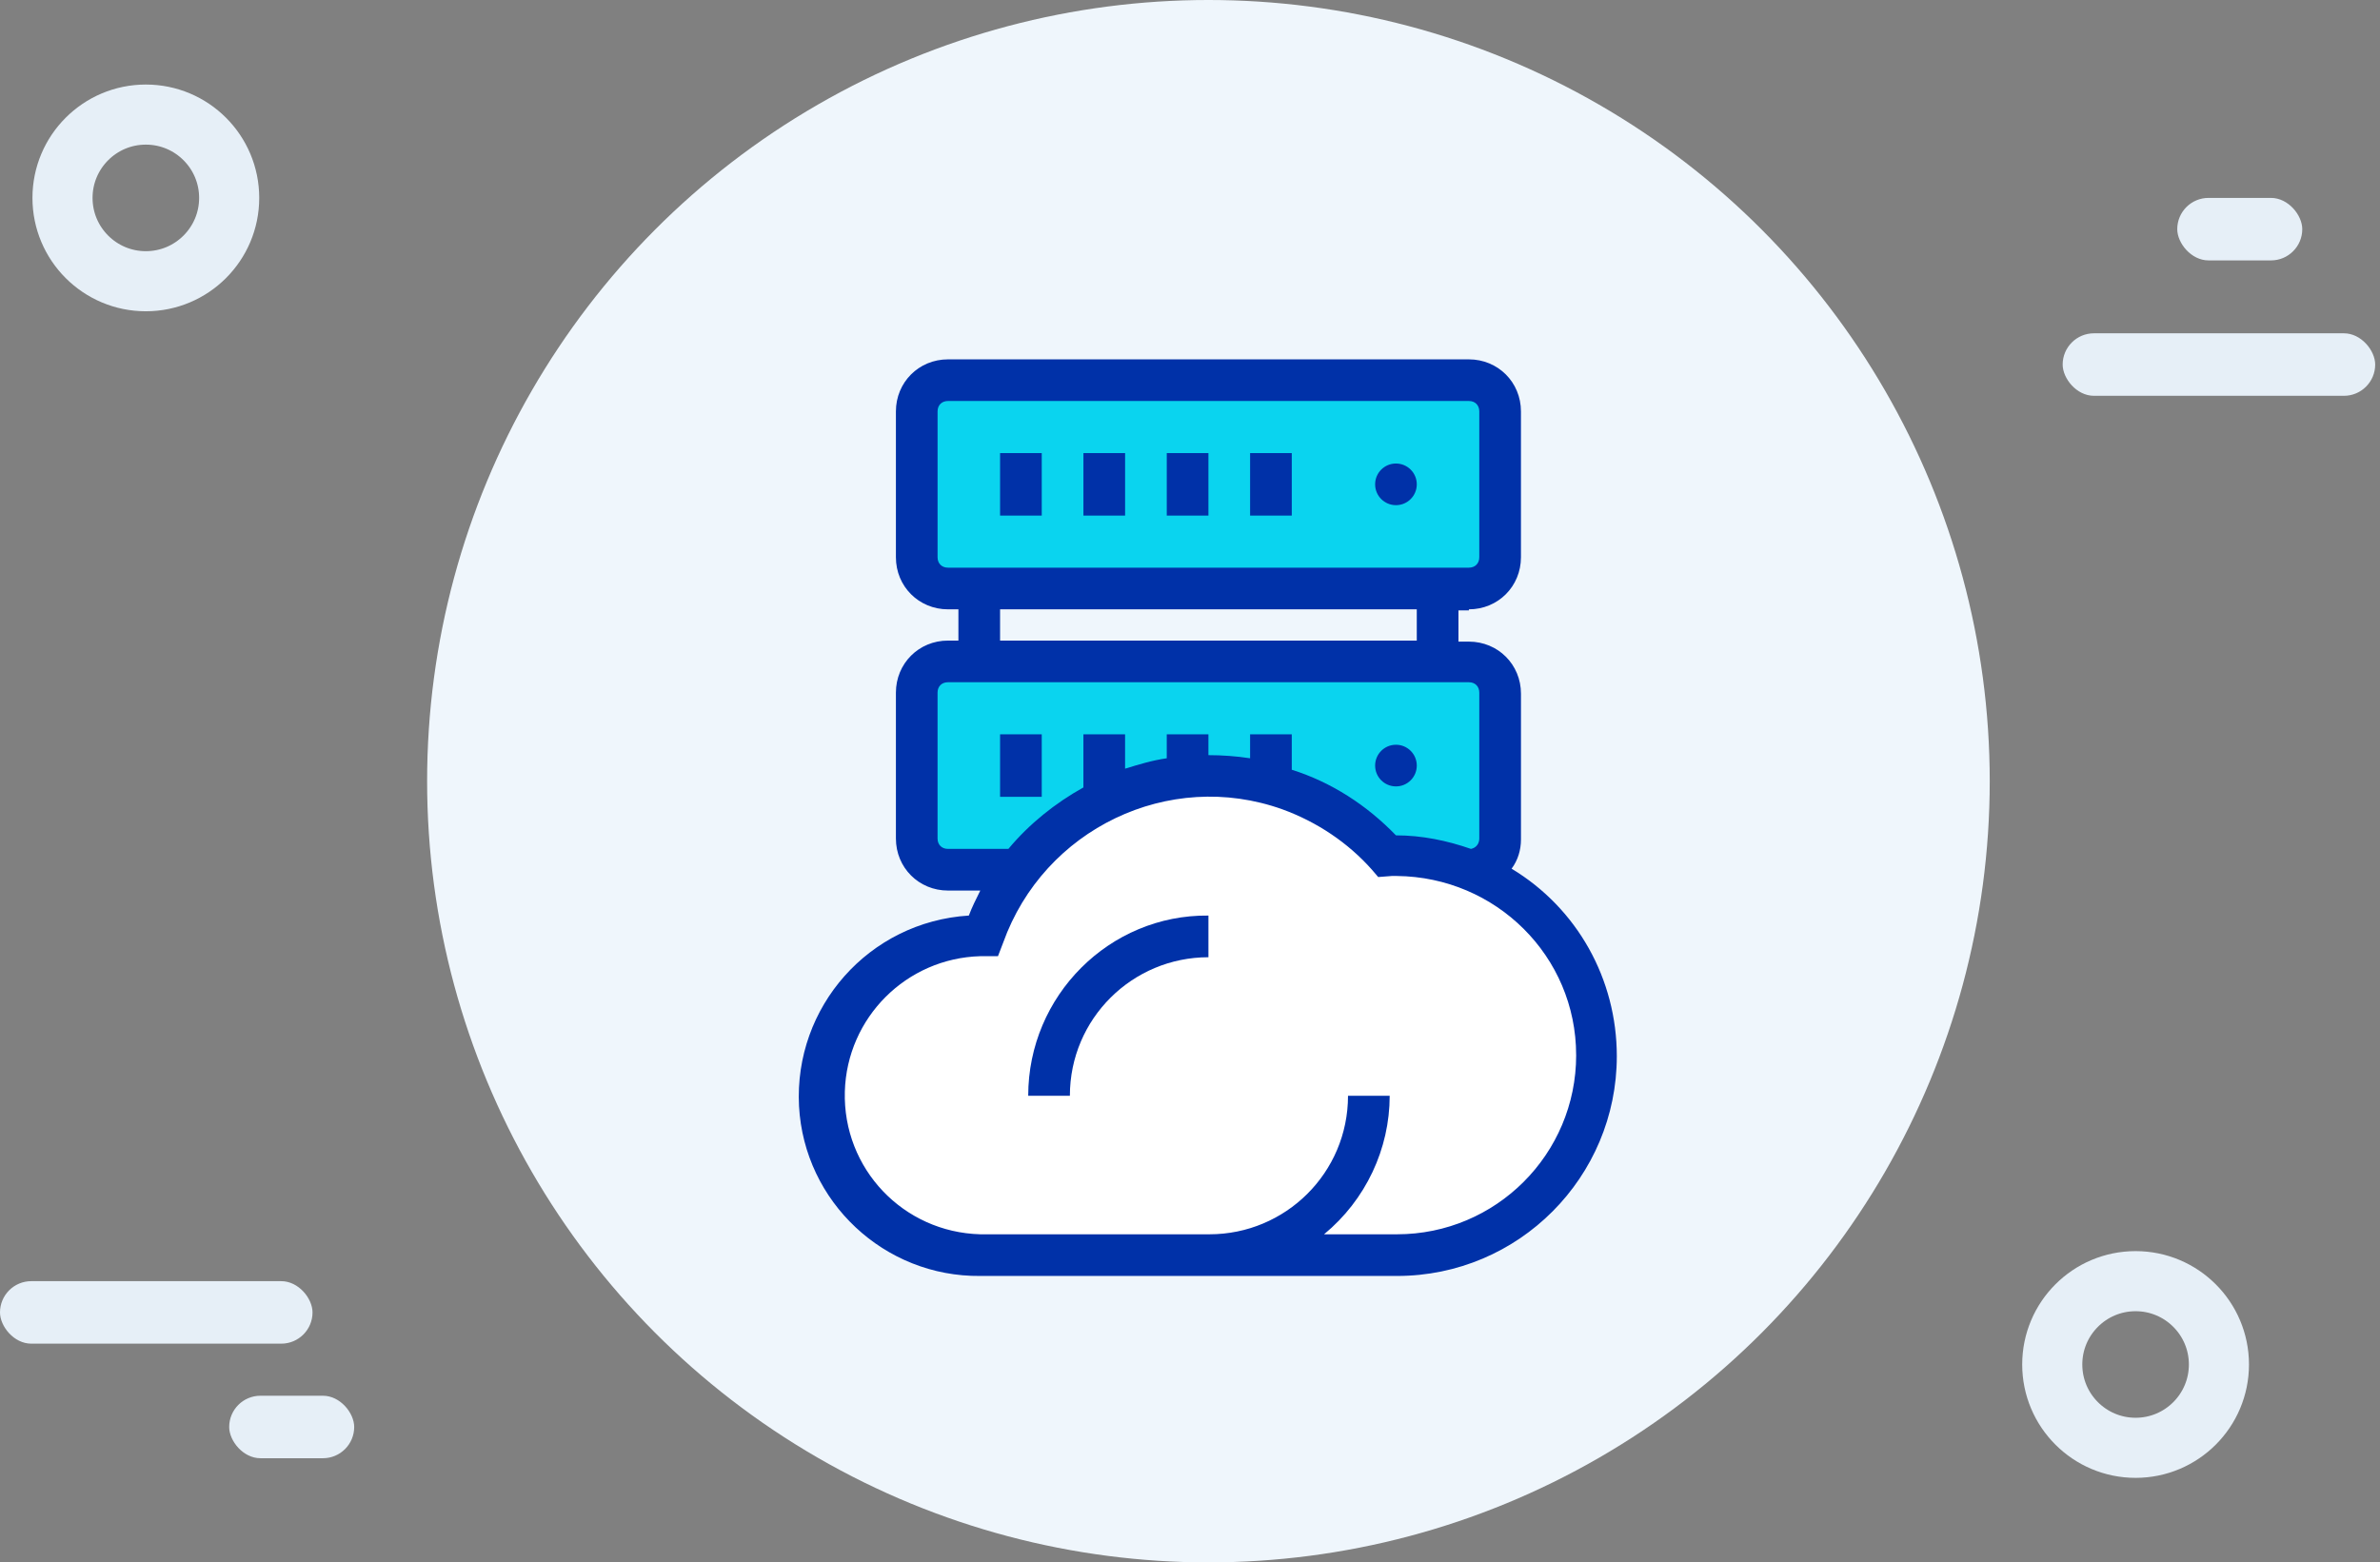 <svg height="130" viewBox="0 0 198 130" width="198" xmlns="http://www.w3.org/2000/svg"><rect x="0" y="0" width="198" height="130" fill="#808080" stroke="none"/><g fill="none" fill-rule="evenodd"><circle cx="100.533" cy="65" fill="#eff6fc" r="65"/><g fill-rule="nonzero" transform="translate(65.867 29.467)"><path d="m25.393 36.4c-4.16 4.42-7.713 7.627-8.32 9.62-.607 1.993-2.947 2.427-4.68 3.033-1.733.607-6.673 3.467-7.453 5.807s-2.773 4.593-2.253 8.233 1.04 7.193 4.16 8.667 5.807 2.86 10.4 2.86c4.593 0 8.58 1.127 14.3.52s15.6.087 19.067-.347c3.467-.433 6.587-.347 8.753-2.253 2.253-1.907 4.16-3.207 5.893-7.107 1.82-3.9 2.253-6.847 1.3-10.573s-1.733-5.373-3.207-7.193c-1.473-1.82-3.727-3.293-5.373-4.16-1.733-.867-4.853-1.56-5.2-1.733-.347-.087-3.727-1.56-3.727-1.56s-2.253-1.993-3.467-2.687c-1.3-.607-5.373-2.513-5.373-2.513s-10.227-.607-11.787.087-3.033 1.3-3.033 1.3z" fill="#fff"/><path d="m11.44 2.6h46.367v15.947h-46.367z" fill="#0ad4ef"/><path d="m58.847 25.827h-47.753v16.38h8.927s6.847-7.193 14.3-7.193 14.733 7.193 14.733 7.193h9.88v-16.38z" fill="#0ad4ef"/><g fill="#0031a8"><path d="m56.333 21.233c2.427 0 4.333-1.907 4.333-4.333v-12.133c0-2.427-1.907-4.333-4.333-4.333h-43.333c-2.427 0-4.333 1.907-4.333 4.333v12.133c0 2.427 1.907 4.333 4.333 4.333h.867v2.6h-.867c-2.427 0-4.333 1.907-4.333 4.333v12.133c0 2.427 1.907 4.333 4.333 4.333h2.687c-.347.693-.693 1.387-.953 2.08-8.32.52-14.56 7.627-14.127 15.86.433 7.973 7.107 14.213 15.08 14.127h34.667c10.14 0 18.287-8.233 18.287-18.287 0-6.413-3.293-12.307-8.753-15.6.52-.693.78-1.56.78-2.427v-12.133c0-2.427-1.907-4.333-4.333-4.333h-.867v-2.6h.867zm8.927 37.093c0 8.233-6.673 14.907-14.907 14.907h-6.067c3.467-2.86 5.46-7.107 5.46-11.527h-3.467c0 6.413-5.2 11.527-11.527 11.527h-19.067c-6.413-.173-11.44-5.46-11.267-11.873.173-6.153 5.113-11.093 11.267-11.267h.173 1.3l.433-1.127c3.38-9.447 13.78-14.473 23.227-11.093 2.86 1.04 5.46 2.773 7.453 5.027l.52.607 1.127-.087h.433c8.233.087 14.907 6.673 14.907 14.907zm-8.927-31.027c.52 0 .867.347.867.867v12.133c0 .433-.26.78-.693.867-1.993-.693-4.073-1.127-6.24-1.127-2.427-2.513-5.373-4.42-8.667-5.46v-2.947h-3.467v1.993c-1.127-.173-2.34-.26-3.467-.26v-1.733h-3.467v1.993c-1.213.173-2.34.52-3.467.867v-2.86h-3.467v4.42c-2.34 1.3-4.507 3.033-6.24 5.113h-5.027c-.52 0-.867-.347-.867-.867v-12.133c0-.52.347-.867.867-.867zm-39-3.467v-2.6h34.667v2.6zm-4.333-6.067c-.52 0-.867-.347-.867-.867v-12.133c0-.52.347-.867.867-.867h43.333c.52 0 .867.347.867.867v12.133c0 .52-.347.867-.867.867z"/><path d="m19.673 61.707h3.467c0-6.413 5.2-11.527 11.527-11.527v-3.467c-8.233-.087-14.993 6.673-14.993 14.993z"/><path d="m17.333 8.233h3.467v5.2h-3.467z"/><path d="m24.267 8.233h3.467v5.2h-3.467z"/><path d="m31.2 8.233h3.467v5.2h-3.467z"/><path d="m38.133 8.233h3.467v5.2h-3.467z"/><circle cx="50.267" cy="10.833" r="1.733"/><path d="m17.333 31.633h3.467v5.2h-3.467z"/><circle cx="50.267" cy="34.233" r="1.733"/></g></g><circle cx="12.133" cy="16.467" r="6.933" stroke="#e6eff7" stroke-width="5"/><circle cx="177.667" cy="113.533" r="6.933" stroke="#e6eff7" stroke-width="5"/><g fill="#e6eff7"><rect height="5.2" rx="2.6" width="26" y="106.6"/><rect height="5.2" rx="2.6" width="26" x="171.6" y="27.733"/><rect height="5.2" rx="2.6" width="10.4" x="19.067" y="116.133"/><rect height="5.2" rx="2.6" width="10.4" x="181.133" y="16.467"/></g></g></svg>